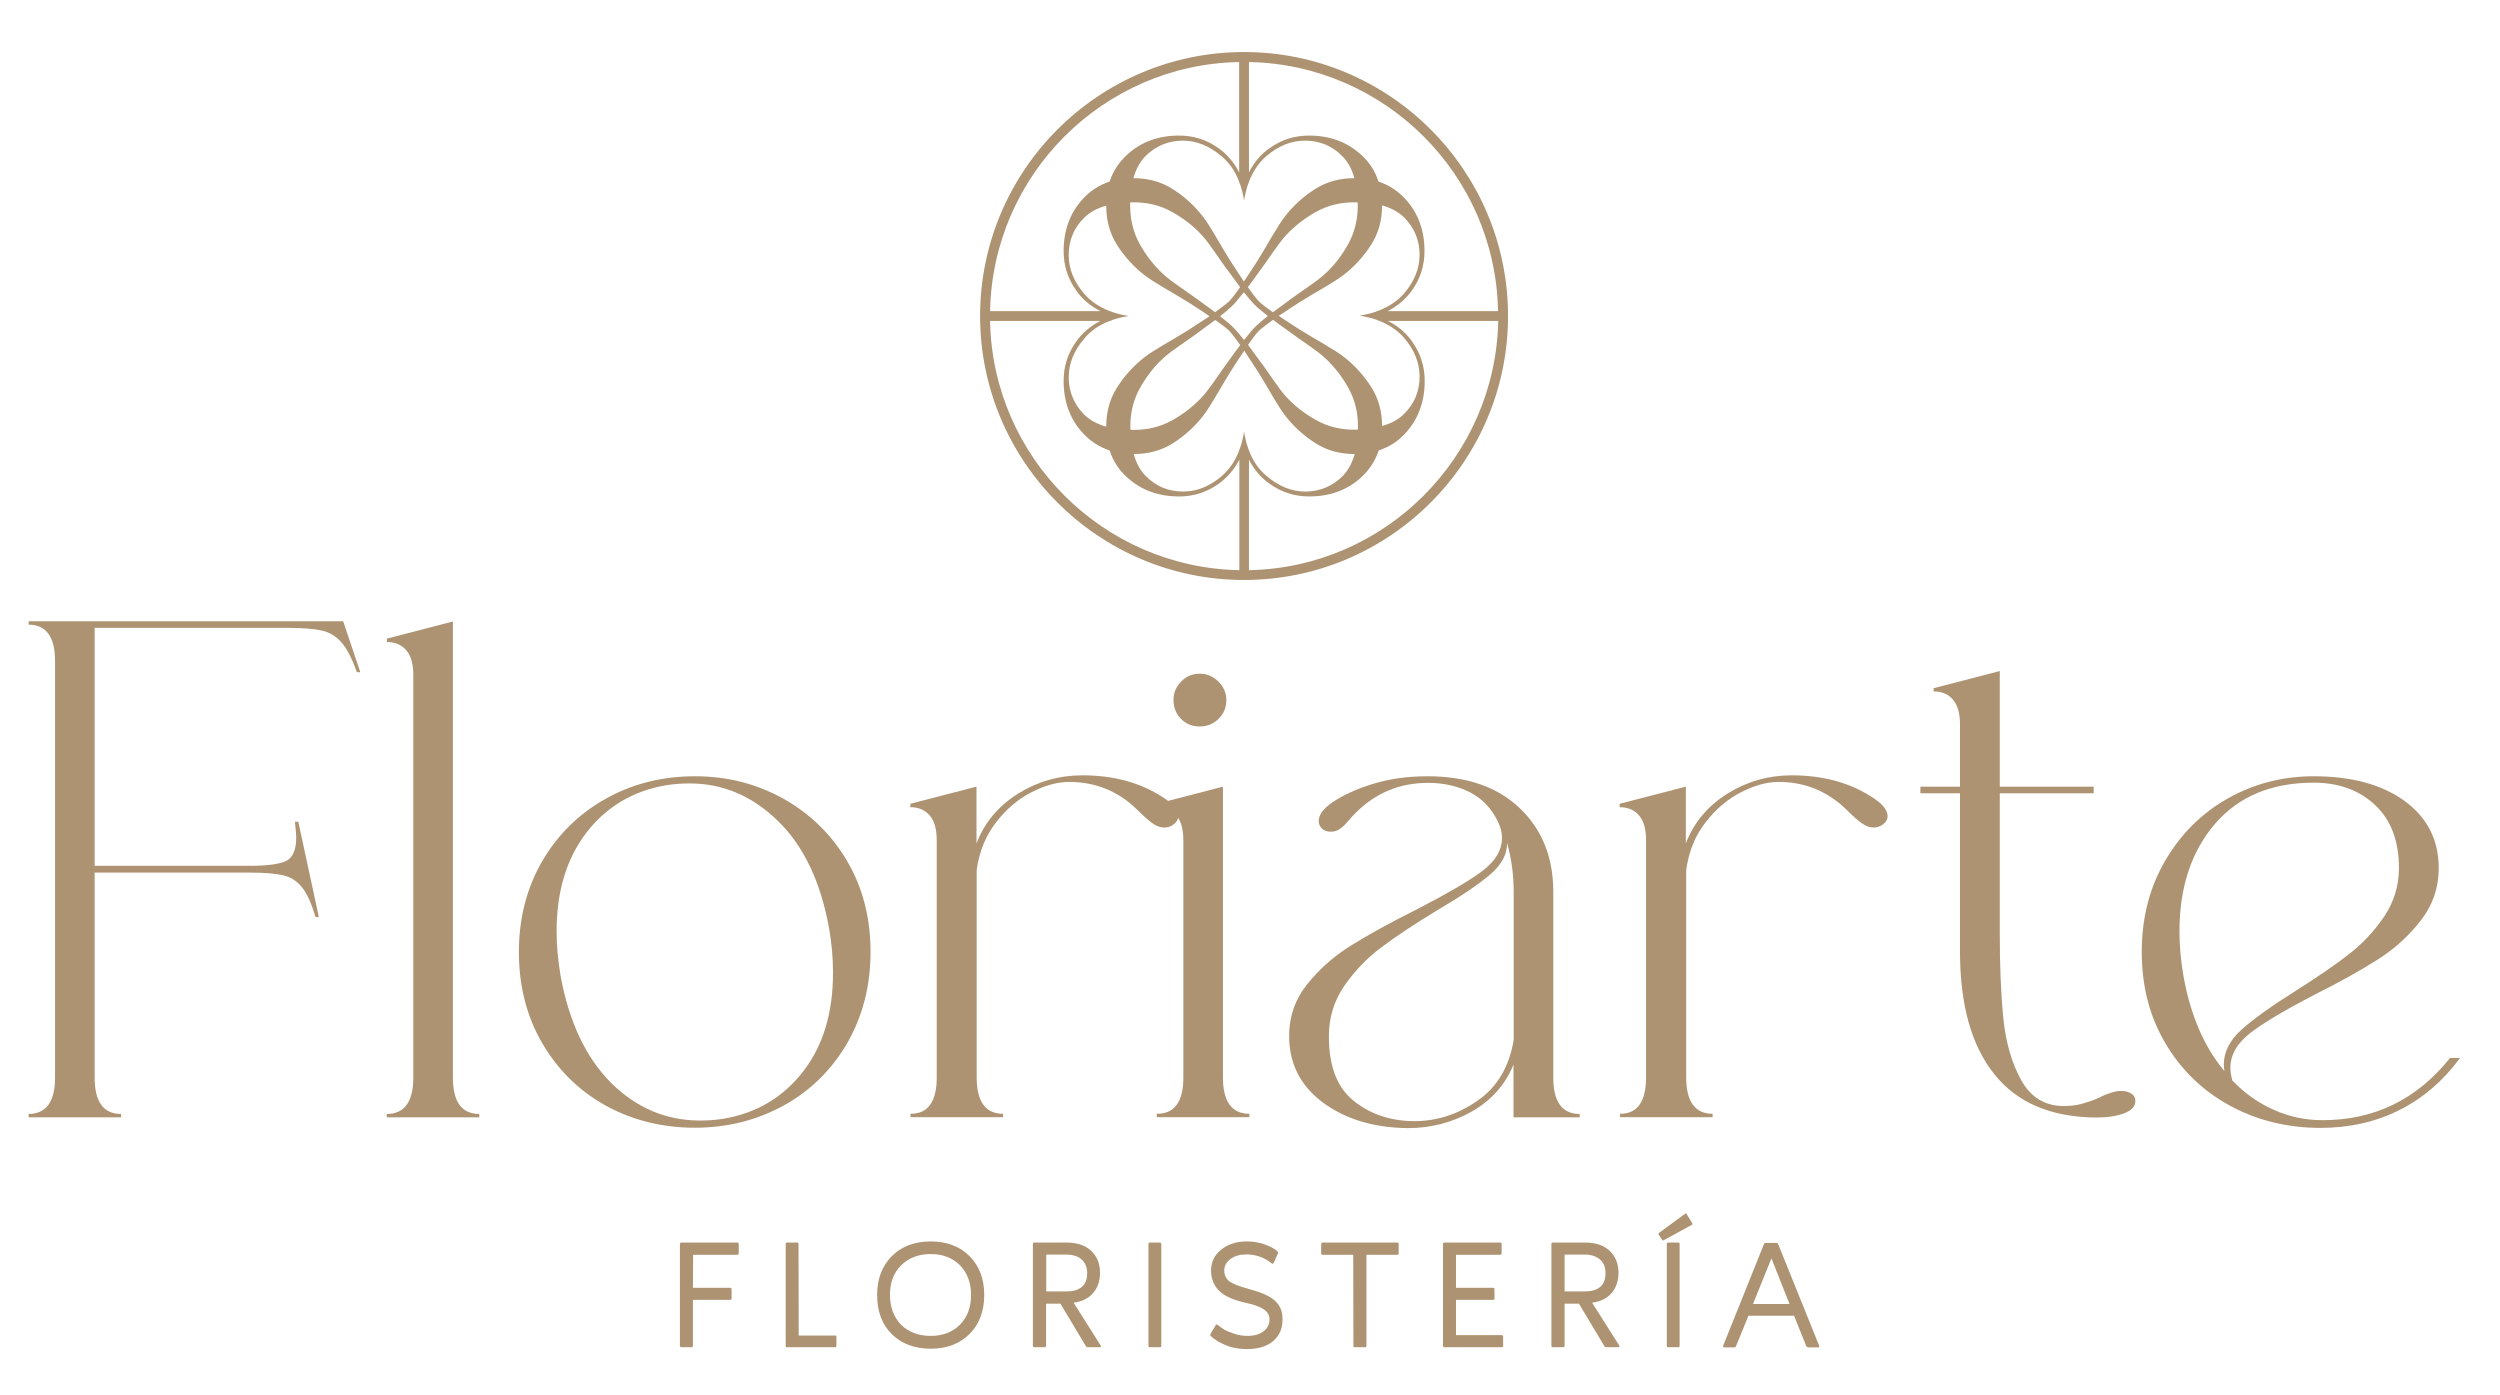 <svg xmlns="http://www.w3.org/2000/svg" xmlns:xlink="http://www.w3.org/1999/xlink" id="Contenido" x="0px" y="0px" viewBox="0 0 1325.9 740" style="enable-background:new 0 0 1325.9 740;" xml:space="preserve"><style type="text/css">	.st0{fill:#AD9371;}</style><g>	<path class="st0" d="M29.2,571.5V350.6c0-12.8-4.7-19.3-14-19.3v-1.8H182l9.1,27h-1.8c-2.6-7.2-5.3-12.5-8.2-15.8  s-6.4-5.4-10.5-6.3s-10-1.4-17.7-1.4H50.2v126.2h82c9.6,0,16.1-0.9,19.6-2.6c3.5-1.8,5.3-5.9,5.3-12.4c0-1.4-0.2-4.2-0.7-8.4h1.8  l10.9,50.5h-1.8c-2.1-7.2-4.5-12.5-7.2-15.8s-6-5.4-10-6.3s-9.7-1.4-17.2-1.4H50.2v108.7c0,12.9,4.7,19.3,14,19.3v1.8h-49v-1.8  C24.5,590.7,29.2,584.3,29.2,571.5L29.2,571.5z"></path>	<path class="st0" d="M219.2,571.5V358c0-5.8-1.2-10.2-3.7-13.1s-5.9-4.4-10.3-4.4v-1.8l35-9.1v241.9c0,12.9,4.7,19.3,14,19.3v1.8  h-49.1v-1.8C214.5,590.8,219.2,584.3,219.2,571.5L219.2,571.5z"></path>	<path class="st0" d="M321.3,586.4c-14.1-7.8-25.4-18.9-33.7-33.1c-8.3-14.2-12.4-30.4-12.4-48.4s4.2-34.1,12.4-48.2  s19.5-25.2,33.7-33.1c14.1-7.9,29.8-11.9,47.2-11.9s32.7,4,47,11.9c14.2,8,25.5,19,33.8,33.1s12.4,30.2,12.4,48.2  c0,18-4.2,34.1-12.4,48.4c-8.3,14.2-19.6,25.3-33.8,33.1c-14.3,7.8-29.9,11.7-47,11.7S335.5,594.2,321.3,586.4z M324.1,574.3  c13.4,13.3,29.2,20,47.2,20c4.2,0,8.4-0.3,12.6-1c17.5-3,31.5-11.4,42.1-25.1s15.8-31.1,15.8-52.4c0-7.7-0.7-15.5-2.1-23.5  c-4.4-24.5-13.4-43.5-27-56.8s-29.2-20-47-20c-4.2,0-8.4,0.3-12.6,1c-17.5,3-31.5,11.4-42.1,25.1c-10.5,13.7-15.8,31.1-15.8,52.4  c0,7.2,0.7,15.1,2.1,23.5C301.8,542,310.7,560.9,324.1,574.3L324.1,574.3z"></path>	<path class="st0" d="M496.8,571.5V445.6c0-5.8-1.2-10.2-3.7-13.1s-5.9-4.4-10.3-4.4v-1.8l35.1-9.1v30.1c4.2-11,11.5-19.7,21.9-26.3  c10.4-6.5,21.8-9.8,34.2-9.8c17.3,0,32,4.2,44.2,12.6c4.4,3,6.7,6.1,6.7,9.1c0,1.6-0.8,3-2.3,4.2s-3.2,1.8-5.1,1.8  c-2.1,0-4.2-0.8-6.3-2.3s-4.7-3.8-7.7-6.8c-10-10-22.2-15.1-36.5-15.1c-6.1,0-12.7,1.8-19.8,5.4s-13.4,8.9-18.9,16  s-8.9,15.4-10.3,25.2v110.1c0,12.9,4.7,19.3,14,19.3v1.8h-49.1v-1.8C492.1,590.8,496.8,584.3,496.8,571.5L496.8,571.5z"></path>	<path class="st0" d="M627.6,571.5V445.6c0-5.8-1.2-10.2-3.7-13.1s-5.9-4.4-10.3-4.4v-1.8l35-9.1v154.2c0,12.9,4.7,19.3,14,19.3v1.8  h-49.1v-1.8C622.9,590.8,627.6,584.3,627.6,571.5L627.6,571.5z M626.4,361.5c2.7-2.8,6-4.2,10-4.2c3.7,0,7,1.4,9.8,4.2  c2.8,2.8,4.2,6.1,4.2,9.8c0,4-1.4,7.3-4.2,10s-6.1,4-9.8,4c-4,0-7.3-1.3-10-4s-4-6-4-10C622.3,367.6,623.7,364.3,626.4,361.5z"></path>	<path class="st0" d="M701.7,584.8c-12-8.9-18-20.7-18-35.4c0-10.3,3.2-19.4,9.5-27.3s14-14.8,23.1-20.5s20.7-12.1,34.7-19.1  c15.9-8.2,27.5-14.9,34.7-20.2s10.9-11.3,10.9-18c0-2.8-0.7-5.6-2.1-8.4c-3.3-7-8.2-12.2-14.7-15.6c-6.6-3.4-14-5.1-22.4-5.1  c-15.2,0-28,5.4-38.6,16.1c-1.2,1.2-2.6,2.7-4.2,4.6c-1.6,1.9-3.1,3.2-4.4,4c-1.3,0.8-2.8,1.2-4.4,1.2c-1.9,0-3.4-0.5-4.6-1.6  s-1.8-2.4-1.8-4c0-3.3,2.3-6.5,7-9.8c5.8-4,13.1-7.3,21.9-10c8.8-2.7,18.4-4,28.9-4c20.8,0,37.1,5.7,48.9,17s17.7,26.1,17.7,44.3  v98.5c0,12.9,4.7,19.3,14,19.3v1.8h-35.1v-28c-4.4,10.8-11.8,19-22.1,24.9c-10.3,5.8-21.6,8.8-34,8.8  C728.8,598.1,713.8,593.7,701.7,584.8L701.7,584.8z M718,583.9c8.9,7.1,19.6,10.7,32.2,10.7c11.9,0,23.1-3.6,33.5-10.9  c10.4-7.2,16.8-18,19.1-32.2V473c0-9.1-1.2-17.8-3.5-25.9c0,6.1-3,11.7-9.1,16.8c-6.1,5.2-15.4,11.5-28,18.9  c-11.9,7.2-21.7,13.7-29.4,19.5c-7.7,5.7-14.3,12.6-19.8,20.5c-5.5,8-8.2,16.8-8.2,26.6C704.7,565.3,709.1,576.8,718,583.9  L718,583.9z"></path>	<path class="st0" d="M873,571.5V445.6c0-5.8-1.2-10.2-3.7-13.1c-2.4-2.9-5.9-4.4-10.3-4.4v-1.8l35.1-9.1v30.1  c4.2-11,11.5-19.7,21.9-26.3c10.4-6.5,21.8-9.8,34.2-9.8c17.3,0,32,4.2,44.2,12.6c4.4,3,6.7,6.1,6.7,9.1c0,1.6-0.8,3-2.3,4.2  s-3.2,1.8-5.1,1.8c-2.1,0-4.2-0.8-6.3-2.3s-4.7-3.8-7.7-6.8c-10.1-10-22.2-15.1-36.4-15.1c-6.1,0-12.7,1.8-19.8,5.4  s-13.4,8.9-18.9,16c-5.5,7-8.9,15.4-10.3,25.2v110.1c0,12.9,4.7,19.3,14,19.3v1.8h-49.1v-1.8C868.3,590.8,873,584.3,873,571.5  L873,571.5z"></path>	<path class="st0" d="M1057.7,569.7c-12.2-15.2-18.2-36.9-18.2-65.2v-83.8h-21v-3.5h21v-33c0-5.8-1.2-10.2-3.7-13.1  c-2.4-2.9-5.9-4.4-10.3-4.4V365l35.1-9.1v61.3h49.8v3.5h-49.8v74c0,17.5,0.6,32.7,1.9,45.4s4.4,23.7,9.5,32.8  c5,9.1,12.6,13.7,22.6,13.7c3.5,0,6.7-0.4,9.6-1.2s5.8-1.8,8.6-3c2.6-1.4,5.6-2.6,9.1-3.5c0.7-0.2,1.8-0.3,3.2-0.3  c2.1,0,3.9,0.5,5.3,1.4s2.1,2.2,2.1,3.9c0,2.8-1.9,5-5.8,6.5s-8.8,2.3-14.9,2.3C1087.8,592.5,1069.8,584.9,1057.7,569.7  L1057.7,569.7z"></path>	<path class="st0" d="M1182.3,586.2c-14.4-7.9-25.7-19-34-33.1s-12.4-30.2-12.4-48.2s4.1-34.1,12.3-48.2  c8.2-14.1,19.2-25.2,33.1-33.1s29.2-11.9,45.8-11.9c20.1,0,36.2,4.4,48.2,13.1c12,8.8,18.1,20.6,18.1,35.6  c0,10.3-3.1,19.5-9.3,27.5c-6.2,8.1-13.7,15-22.6,20.7s-20.1,12-33.7,18.8c-15.4,8-26.8,14.7-34,20.2s-10.9,11.7-10.9,18.8  c0,1.9,0.3,4.1,1.1,6.7c6.5,6.8,13.9,12,22.1,15.6s16.7,5.4,25.6,5.4c27.6,0,50.1-11,67.7-33h5.3c-8.7,11.9-19.3,21.1-31.9,27.5  s-26.8,9.6-42.4,9.6C1212.6,598.1,1196.7,594.1,1182.3,586.2L1182.3,586.2z M1179.7,568l-0.3-3.2c0-6.8,3.1-13,9.3-18.6  c6.2-5.6,15.9-12.6,29.3-21c11.4-7.2,20.8-13.7,28-19.3c7.2-5.6,13.4-12.3,18.6-20c5.1-7.7,7.7-16.2,7.7-25.6  c0-14.2-4.2-25.4-12.6-33.3s-19.3-11.9-32.6-11.9c-22.4,0-39.9,7.3-52.4,21.9s-18.8,33.6-18.8,57c0,7.5,0.7,15.3,2.1,23.5  C1161.7,538.3,1168.9,555.1,1179.7,568L1179.7,568z"></path></g><path class="st0" d="M659.8,27.6L659.8,27.6c-77.2,0-140,62.8-140,140s62.8,140,140,140s140-62.8,140-140S737,27.6,659.8,27.6z  M794.5,165H736c5.2-2.7,9.5-6.3,12.8-10.9c4.5-6.3,6.7-13.3,6.7-20.9c0-11.1-3.4-20.3-10.2-27.7c-4-4.3-8.7-7.4-14.2-9.2 c-1.8-5.5-4.8-10.3-9.2-14.2c-7.4-6.8-16.6-10.2-27.7-10.2c-7.6,0-14.6,2.2-20.9,6.7c-4.6,3.2-8.2,7.5-10.9,12.8V32.9 C734.7,34.3,793.2,92.8,794.5,165L794.5,165z M662.3,238.7c-0.1-0.3-0.2-0.7-0.3-0.9c-1-2.8-1.7-5.7-2.2-8.9 c-0.5,3.2-1.2,6.2-2.2,8.9c-0.2,0.3-0.3,0.6-0.3,0.9c-2.1,5.6-5.2,10.2-9.2,13.7c-6.4,5.5-13.2,8.3-20.6,8.3 c-7.8,0-14.3-2.7-19.8-8.2c-2.9-2.9-5.1-6.8-6.4-11.7l0,0c7.8,0,14.8-1.9,20.9-5.8c6.1-3.9,11.3-8.6,15.7-14.2 c4.4-5.6,9.2-14.9,14.6-23.5c2.7-4.2,5.1-8,7.4-11.3c2.2,3.3,4.7,7.2,7.4,11.3c5.4,8.6,10.2,17.9,14.6,23.5 c4.4,5.6,9.6,10.3,15.7,14.2c6.1,3.9,13,5.8,20.9,5.8l0,0c-1.4,4.8-3.5,8.7-6.4,11.7c-5.5,5.4-12.1,8.2-19.8,8.2 c-7.3,0-14.2-2.8-20.6-8.3C667.5,248.9,664.4,244.3,662.3,238.7L662.3,238.7z M588.6,170.2c0.5,0,0.9-0.2,1.3-0.5 c2.7-0.9,5.6-1.6,8.7-2.1c-3.1-0.5-6-1.2-8.7-2.1c-0.4-0.3-0.8-0.4-1.3-0.5c-5.5-2.1-10.1-5.2-13.5-9.1c-5.5-6.4-8.3-13.2-8.3-20.6 c0-7.8,2.7-14.4,8.2-19.8c2.9-2.9,6.8-5.1,11.7-6.4l0,0c0,7.9,1.9,14.8,5.8,20.9c3.9,6.1,8.6,11.3,14.2,15.7 c5.6,4.4,14.9,9.2,23.5,14.6c4.2,2.7,8,5.1,11.3,7.4c-3.3,2.2-7.2,4.7-11.3,7.4c-8.6,5.4-17.9,10.2-23.5,14.6s-10.3,9.6-14.2,15.7 c-3.9,6.1-5.8,13-5.8,20.9l0,0c-4.8-1.4-8.7-3.5-11.7-6.4c-5.4-5.5-8.2-12.1-8.2-19.8c0-7.3,2.8-14.2,8.3-20.6 C578.5,175.4,583,172.3,588.6,170.2L588.6,170.2z M657.2,96.4c0,0.5,0.2,0.9,0.5,1.3c0.9,2.7,1.7,5.6,2.1,8.7c0.5-3.1,1.2-6,2.1-8.7 c0.3-0.4,0.4-0.8,0.5-1.3c2.1-5.5,5.2-10.1,9.1-13.5c6.4-5.5,13.2-8.3,20.6-8.3c7.8,0,14.3,2.7,19.8,8.2c2.9,2.9,5.1,6.8,6.4,11.7 l0,0c-7.8,0-14.8,1.9-20.9,5.8c-6.1,3.9-11.3,8.6-15.7,14.2s-9.2,14.9-14.6,23.5c-2.7,4.2-5.1,8-7.4,11.3c-2.2-3.4-4.7-7.1-7.4-11.3 c-5.4-8.6-10.2-17.9-14.6-23.5s-9.6-10.3-15.7-14.2c-6.1-3.9-13-5.8-20.9-5.8l0,0c1.4-4.9,3.5-8.7,6.4-11.7 c5.5-5.4,12.1-8.2,19.8-8.2c7.3,0,14.2,2.8,20.6,8.3C652,86.3,655.1,90.8,657.2,96.4L657.2,96.4z M720.1,109.1 c0,7.5-1.7,14.3-5.1,20.4c-3.4,6.1-7.4,11.3-12.2,15.7c-4.7,4.4-12.9,9.3-20.2,14.9c-2.7,2-5.2,3.8-7.5,5.5c-3-2.1-5.6-4-7.5-5.8 c-1.7-1.9-3.6-4.5-5.8-7.5c1.8-2.3,3.6-4.8,5.5-7.5c5.5-7.3,10.5-15.5,14.9-20.2s9.6-8.8,15.7-12.2c6.1-3.4,12.8-5.1,20.3-5.1 c0.6,0,1.2,0,1.8,0C720.1,107.9,720.1,108.5,720.1,109.1L720.1,109.1z M666.6,172.5c-0.3,0.3-0.7,0.6-1,1c-0.3,0.3-0.7,0.7-1,1 c-0.6,0.6-1.1,1.2-1.5,1.8c-1,1.2-2.2,2.6-3.3,4c-1.2-1.5-2.3-2.8-3.3-4c-0.5-0.6-1-1.2-1.6-1.8c-0.3-0.3-0.6-0.6-1-1 c-0.3-0.3-0.7-0.7-1-1c-0.6-0.6-1.2-1.1-1.8-1.5c-1.2-1-2.6-2.2-4-3.3c1.5-1.1,2.8-2.3,4-3.3c0.6-0.5,1.2-1,1.8-1.6 c0.3-0.3,0.7-0.6,1-1c0.3-0.3,0.7-0.7,1-1c0.6-0.6,1.1-1.2,1.5-1.8c1-1.2,2.2-2.6,3.3-4c1.2,1.5,2.3,2.8,3.3,4 c0.5,0.6,1,1.2,1.6,1.8c0.3,0.3,0.6,0.6,1,1c0.3,0.3,0.7,0.7,1,1c0.6,0.6,1.2,1.1,1.8,1.5c1.2,1,2.6,2.2,4,3.3 c-1.5,1.1-2.8,2.3-4,3.3C667.8,171.4,667.2,171.9,666.6,172.5L666.6,172.5z M601.3,107.3c7.5,0,14.3,1.7,20.3,5.1 c6.1,3.4,11.3,7.4,15.7,12.2c4.4,4.7,9.3,12.9,14.9,20.2c2,2.7,3.8,5.2,5.5,7.5c-2.1,3-4,5.6-5.8,7.5c-1.9,1.7-4.5,3.6-7.5,5.8 c-2.3-1.8-4.8-3.6-7.5-5.5c-7.3-5.5-15.5-10.5-20.2-14.9s-8.8-9.6-12.2-15.7c-3.4-6.1-5.1-12.9-5.1-20.4c0-0.6,0-1.2,0-1.8 C600.1,107.3,600.7,107.3,601.3,107.3L601.3,107.3z M599.5,226.1c0-7.5,1.7-14.3,5.1-20.3c3.4-6.1,7.4-11.3,12.2-15.7 c4.7-4.4,12.9-9.3,20.2-14.9c2.7-2,5.2-3.8,7.5-5.5c3,2.1,5.6,4,7.5,5.8c1.7,1.9,3.6,4.5,5.8,7.5c-1.8,2.3-3.6,4.8-5.5,7.5 c-5.5,7.3-10.5,15.5-14.9,20.2s-9.6,8.8-15.7,12.2c-6.1,3.4-12.8,5.1-20.3,5.1c-0.6,0-1.2,0-1.8,0 C599.5,227.3,599.5,226.7,599.5,226.1L599.5,226.1z M718.3,227.9c-7.5,0-14.3-1.7-20.3-5.1s-11.3-7.4-15.7-12.2 c-4.4-4.7-9.3-12.9-14.9-20.2c-2-2.7-3.8-5.2-5.5-7.5c2.1-3,4-5.6,5.8-7.5c1.9-1.7,4.5-3.6,7.5-5.8c2.3,1.8,4.8,3.6,7.5,5.5 c7.3,5.5,15.5,10.5,20.2,14.9s8.8,9.6,12.2,15.7c3.4,6.1,5.1,12.8,5.1,20.3c0,0.6,0,1.2,0,1.8C719.5,227.9,718.9,227.9,718.3,227.9 L718.3,227.9z M727.2,205.2c-3.9-6.1-8.6-11.3-14.2-15.7c-5.6-4.4-14.9-9.2-23.5-14.6c-4.2-2.7-8-5.1-11.3-7.4 c3.3-2.2,7.1-4.7,11.3-7.4c8.6-5.4,17.9-10.2,23.5-14.6s10.3-9.6,14.2-15.7c3.9-6.1,5.8-13,5.8-20.9l0,0c4.8,1.4,8.7,3.5,11.7,6.4 c5.4,5.5,8.2,12.1,8.2,19.8c0,7.3-2.8,14.2-8.3,20.6c-3.4,3.9-8,7-13.5,9.1c-0.5,0-0.9,0.2-1.3,0.5c-2.7,0.9-5.6,1.6-8.7,2.1 c3.1,0.5,6,1.2,8.7,2.1c0.4,0.3,0.8,0.4,1.3,0.5c5.5,2.1,10.1,5.2,13.5,9.1c5.5,6.4,8.3,13.3,8.3,20.6c0,7.8-2.7,14.3-8.2,19.8 c-2.9,2.9-6.8,5.1-11.7,6.4l0,0C733,218.3,731.1,211.3,727.2,205.2L727.2,205.2z M657.2,32.9v58.5c-2.7-5.2-6.3-9.5-10.9-12.8 c-6.3-4.5-13.3-6.7-20.9-6.7c-11.1,0-20.3,3.4-27.7,10.2c-4.3,4-7.4,8.7-9.2,14.2c-5.5,1.8-10.3,4.9-14.2,9.2 c-6.8,7.4-10.2,16.6-10.2,27.7c0,7.6,2.2,14.6,6.7,20.9c3.2,4.6,7.5,8.2,12.8,10.9h-58.5C526.5,92.7,585,34.2,657.2,32.9L657.2,32.9 z M525.1,170.2h58.5c-5.2,2.7-9.5,6.3-12.8,10.9c-4.5,6.3-6.7,13.3-6.7,20.9c0,11.1,3.4,20.3,10.2,27.7c4,4.3,8.7,7.4,14.2,9.2 c1.8,5.5,4.8,10.3,9.2,14.2c7.4,6.8,16.6,10.2,27.7,10.2c7.6,0,14.6-2.2,20.9-6.7c4.6-3.3,8.3-7.6,11-12.8v58.6 C585,301,526.4,242.5,525.1,170.2L525.1,170.2z M662.4,302.4v-58.6c2.7,5.3,6.4,9.6,11,12.8c6.3,4.5,13.3,6.7,20.9,6.7 c11.1,0,20.3-3.4,27.7-10.2c4.3-4,7.4-8.7,9.2-14.2c5.5-1.8,10.3-4.8,14.2-9.2c6.8-7.4,10.2-16.6,10.2-27.7c0-7.6-2.2-14.6-6.7-20.9 c-3.2-4.6-7.5-8.2-12.8-10.9h58.5C793.1,242.5,734.6,301,662.4,302.4L662.4,302.4z"></path><g>	<path class="st0" d="M387.2,689.4h-19.7v24.3c0,0.5-0.3,0.8-0.8,0.8h-5.3c-0.5,0-0.8-0.3-0.8-0.8v-53.9c0-0.5,0.3-0.8,0.8-0.8H391  c0.5,0,0.8,0.3,0.8,0.8v4.9c0,0.5-0.3,0.8-0.8,0.8h-23.4l-0.1,17.5h19.7c0.5,0,0.8,0.3,0.8,0.8v4.8  C388,689.1,387.8,689.4,387.2,689.4z"></path>	<path class="st0" d="M423.5,659.8l0.1,48.5h19.3c0.5,0,0.7,0.3,0.7,0.8v4.7c0,0.5-0.2,0.7-0.7,0.7h-25.5c-0.5,0-0.7-0.2-0.7-0.7  v-54c0-0.5,0.2-0.8,0.7-0.8h5.4C423.2,659,423.5,659.3,423.5,659.8z"></path>	<path class="st0" d="M465.2,686.8c0-8.5,2.6-15.4,7.8-20.6s12.1-7.8,20.6-7.8s15.4,2.6,20.6,7.8s7.8,12.1,7.8,20.6  s-2.6,15.5-7.8,20.7s-12.1,7.8-20.6,7.8s-15.5-2.6-20.7-7.8S465.2,695.4,465.2,686.8L465.2,686.8z M493.6,708.5  c6.4,0,11.6-2,15.5-5.9c4-4.1,5.9-9.3,5.9-15.8c0-6.4-1.9-11.6-5.8-15.7c-4-4-9.2-6-15.6-6s-11.7,2-15.7,6s-5.9,9.2-5.9,15.7  s2,11.7,5.9,15.8C481.9,706.5,487.1,708.5,493.6,708.5z"></path>	<path class="st0" d="M576,714.1l-13.6-22.7h-7.6v22.3c0,0.5-0.3,0.8-0.8,0.8h-5.4c-0.5,0-0.8-0.3-0.8-0.8v-53.9  c0-0.5,0.2-0.8,0.7-0.8h17.1c5.5,0,9.9,1.4,13,4.3c3.2,2.9,4.8,6.8,4.8,11.8c0,4.4-1.3,8-3.7,10.7c-2.4,2.8-5.8,4.5-10.3,5.1  l14.3,22.6c0.4,0.6,0.3,1-0.5,1h-6.6C576.5,714.5,576.2,714.4,576,714.1L576,714.1z M565.9,665.4h-11v19.5h11c3.4,0,6-0.8,7.9-2.4  s2.8-4.1,2.8-7.2s-1-5.5-2.8-7.2S569.2,665.4,565.9,665.4L565.9,665.4z"></path>	<path class="st0" d="M615.9,659.8v54c0,0.5-0.2,0.7-0.7,0.7h-5.4c-0.5,0-0.7-0.2-0.7-0.7v-54c0-0.5,0.2-0.8,0.7-0.8h5.4  C615.6,659,615.9,659.3,615.9,659.8z"></path>	<path class="st0" d="M642.2,708.6c-0.4-0.2-0.4-0.6-0.2-1.1l2.7-4.6c0.2-0.5,0.6-0.6,1.2-0.2c1,0.8,2,1.6,3.1,2.3  c1.4,0.8,3.3,1.6,5.7,2.4s4.7,1.1,7,1.1c3.5,0,6.3-0.8,8.4-2.4s3.2-3.7,3.2-6.4c0-2.2-1.1-4-3.1-5.3c-2-1.4-5.4-2.6-10.2-3.6  c-6-1.4-10.5-3.4-13.3-6.1c-2.8-2.7-4.3-6.2-4.4-10.5c-0.1-4.6,1.6-8.3,5.2-11.3c3.6-3,8.2-4.5,13.8-4.5c2.8,0,5.4,0.4,8,1.1  c3.8,1.2,6.6,2.6,8.2,4.2c0.4,0.2,0.4,0.6,0.2,1.2l-2.2,4.9c-0.2,0.5-0.6,0.6-1.1,0.2c-4-3.2-8.5-4.7-13.4-4.7  c-3.4,0-6.2,0.8-8.4,2.4c-2.2,1.6-3.3,3.7-3.3,6.1s0.9,4.3,2.7,5.8c1.8,1.3,5.4,2.7,10.6,4.1c6.1,1.6,10.6,3.6,13.3,5.9  s4.2,5.5,4.3,9.4c0.2,5.1-1.4,9.1-4.8,12.1s-8.1,4.4-14.2,4.4c-3.4,0-6.5-0.5-9.4-1.4C647.5,712.5,644.3,710.7,642.2,708.6  L642.2,708.6z"></path>	<path class="st0" d="M717.8,713.8l-0.1-48.3h-16.3c-0.5,0-0.7-0.3-0.7-0.8v-4.9c0-0.5,0.3-0.8,0.8-0.8h39.6c0.5,0,0.7,0.3,0.7,0.8  v4.9c0,0.5-0.3,0.8-0.8,0.8h-16.3v48.3c0,0.5-0.2,0.7-0.7,0.7h-5.4C718,714.5,717.8,714.3,717.8,713.8L717.8,713.8z"></path>	<path class="st0" d="M791.9,689.4h-19.7v18.7h24.2c0.5,0,0.8,0.3,0.8,0.8v4.9c0,0.5-0.3,0.7-0.8,0.7h-30.3c-0.5,0-0.8-0.3-0.8-0.8  v-53.9c0-0.5,0.3-0.8,0.8-0.8h29.5c0.5,0,0.8,0.3,0.8,0.8v4.9c0,0.5-0.3,0.8-0.8,0.8h-23.4V683h19.6c0.5,0,0.8,0.3,0.8,0.8v4.8  C792.7,689.1,792.4,689.4,791.9,689.4z"></path>	<path class="st0" d="M851,714.1l-13.6-22.7h-7.6v22.3c0,0.5-0.3,0.8-0.8,0.8h-5.4c-0.5,0-0.8-0.3-0.8-0.8v-53.9  c0-0.5,0.2-0.8,0.7-0.8h17.1c5.6,0,9.9,1.4,13,4.3s4.8,6.8,4.8,11.8c-0.1,4.4-1.3,8-3.7,10.7c-2.4,2.8-5.8,4.5-10.3,5.1l14.3,22.6  c0.4,0.6,0.3,1-0.5,1h-6.6C851.4,714.5,851.2,714.4,851,714.1L851,714.1z M840.8,665.4h-11v19.5h11c3.4,0,6-0.8,7.9-2.4  s2.8-4.1,2.8-7.2s-0.9-5.5-2.8-7.2S844.2,665.4,840.8,665.4L840.8,665.4z"></path>	<path class="st0" d="M894.6,644l2.8,4.6c0.3,0.5,0.2,0.9-0.3,1.1l-14.6,8c-0.5,0.3-0.9,0.2-1.1-0.3l-1.6-2.5  c-0.3-0.4-0.2-0.8,0.2-1.1l13.5-9.9C894,643.4,894.3,643.4,894.6,644L894.6,644z M890.8,659.8v54c0,0.5-0.2,0.7-0.7,0.7h-5.4  c-0.5,0-0.7-0.2-0.7-0.7v-54c0-0.5,0.2-0.8,0.7-0.8h5.4C890.6,659,890.8,659.3,890.8,659.8z"></path>	<path class="st0" d="M958,714l-6.5-16.2h-24.2l-6.6,16.2c-0.2,0.4-0.4,0.6-0.8,0.6h-5.4c-0.6,0-0.8-0.3-0.6-0.9l21.6-53.8  c0.2-0.5,0.5-0.7,1.1-0.7h5.5c0.5,0,0.9,0.2,1,0.7l21.7,53.8c0.3,0.6,0.1,0.9-0.6,0.9h-5.4C958.6,714.5,958.3,714.3,958,714z   M949.1,691.6l-9.6-24.2l-9.8,24.2H949.1z"></path></g></svg>